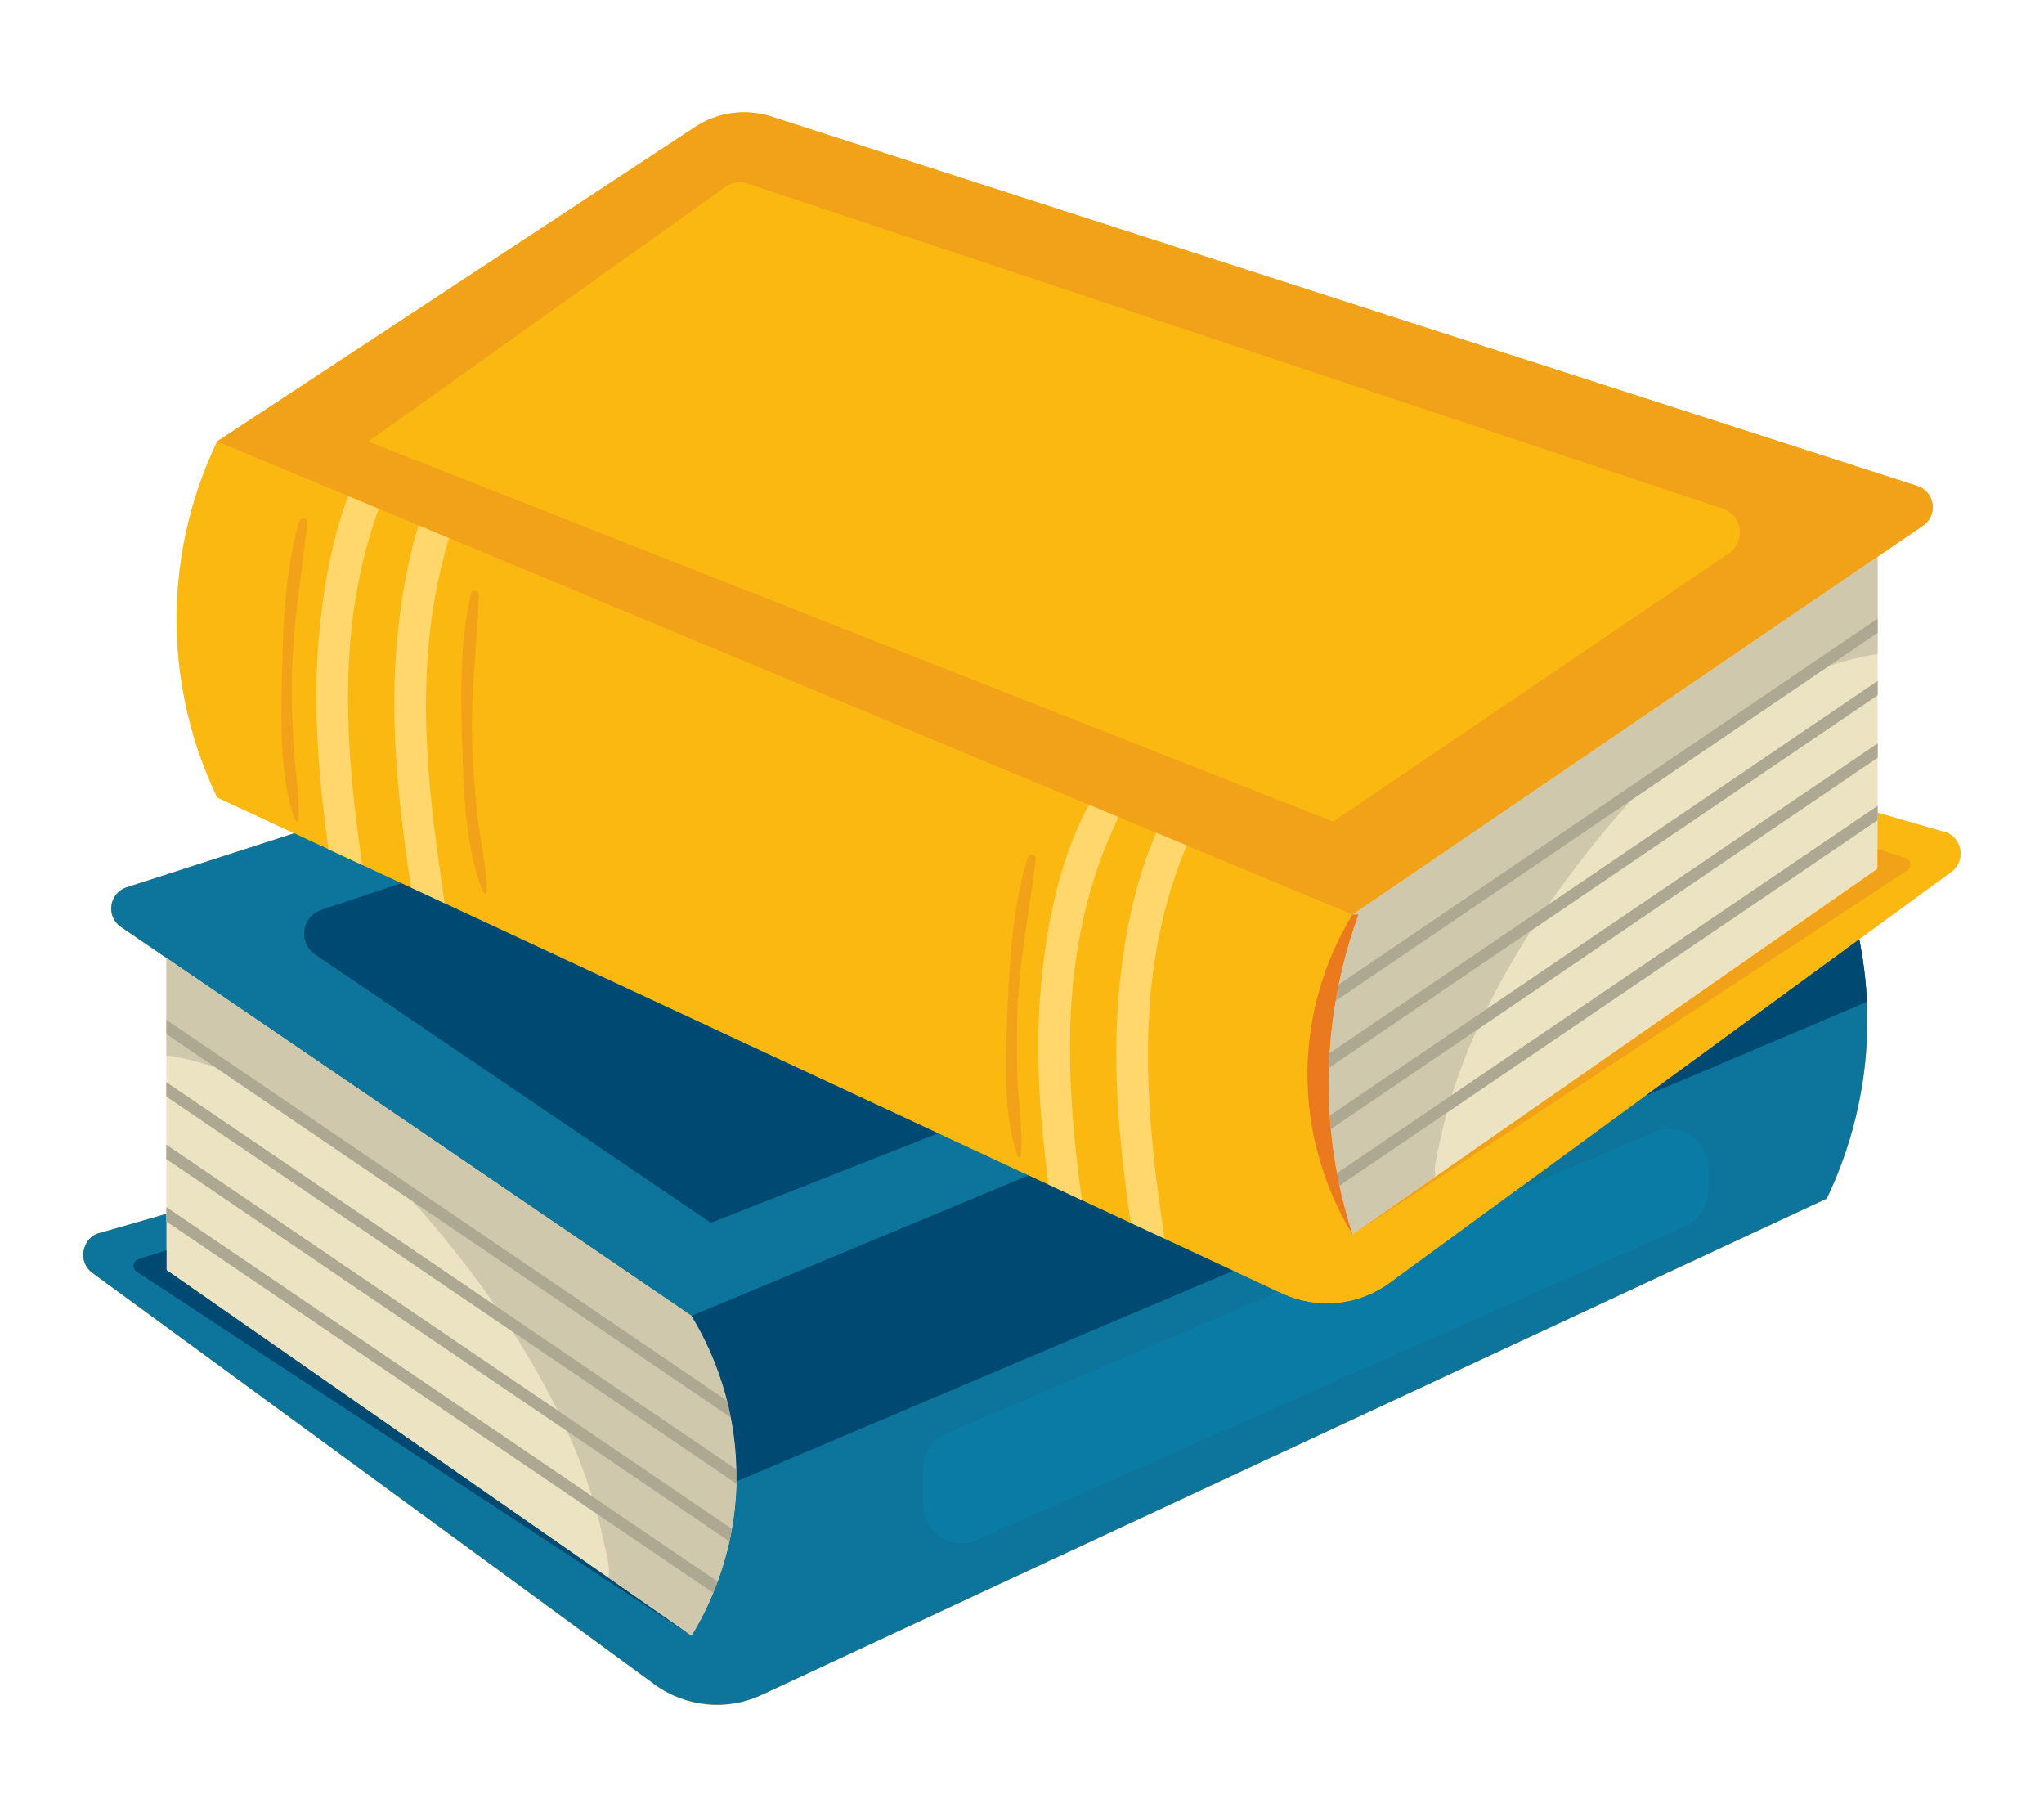 <?xml version="1.0" encoding="UTF-8"?>
<svg id="Layer_2" data-name="Layer 2" xmlns="http://www.w3.org/2000/svg" viewBox="0 0 540 480">
  <defs>
    <style>
      .cls-1 {
        fill: #eb7a1e;
      }

      .cls-1, .cls-2, .cls-3, .cls-4, .cls-5, .cls-6, .cls-7, .cls-8, .cls-9, .cls-10, .cls-11 {
        stroke-width: 0px;
      }

      .cls-2 {
        fill: #004973;
      }

      .cls-3 {
        fill: #ada891;
      }

      .cls-4 {
        fill: #fab811;
      }

      .cls-5 {
        fill: none;
      }

      .cls-6 {
        fill: #ece3c2;
      }

      .cls-7 {
        fill: #f2a218;
      }

      .cls-8 {
        fill: #d0c8ac;
      }

      .cls-9 {
        fill: #0d759b;
      }

      .cls-10 {
        fill: #0a7ba4;
      }

      .cls-11 {
        fill: #ffd76d;
      }
    </style>
  </defs>
  <g id="Layer_2-2" data-name="Layer 2">
    <g>
      <rect class="cls-5" width="540" height="480"/>
      <g>
        <path class="cls-6" d="m517.69,223.62c-.75-2.25-2.41-3.62-4.34-3.98l-17.32-4.98v-67.61l12-8.18c4.05-2.76,3.16-8.98-1.51-10.48L203.8,30.81c-6.78-2.19-14.2-1.19-20.16,2.74-42.08,27.69-84.18,55.37-126.26,83.06-4.13,8.58-10.37,24.46-10.72,45.23-.37,22.73,6.51,40.05,10.72,48.8l20.34,9.48-44.26,14.27c-4.67,1.51-5.57,7.72-1.51,10.48l12,8.18v67.61l-17.29,4.97c-1.95.35-3.62,1.72-4.37,3.99-.83,2.52.09,5.17,2.11,6.64l148.48,108.67c8.24,6.03,19.1,7.1,28.35,2.79l281.36-131.08c4.2-8.75,11.09-26.07,10.71-48.8-.02-1.08-.05-2.14-.1-3.19,0,0,0,0,0-.01-.18-3.9-.56-7.61-1.09-11.12,0,0,0,0,0,0-.08-.54-.17-1.07-.25-1.6,0,0,0,0,0-.01-.04-.26-.09-.52-.13-.77,0-.01,0-.02,0-.03-.04-.26-.09-.51-.14-.77h0c-.05-.26-.1-.52-.14-.78,0,0,0,0,0,0-.09-.48-.18-.96-.28-1.43l24.4-17.86c2.02-1.47,2.94-4.12,2.11-6.64Z"/>
        <path class="cls-4" d="m517.69,223.62c-.75-2.25-2.41-3.62-4.34-3.98l-17.32-4.98v14.84l-8.29,5.77h0s-22.23,15.48-22.23,15.48l-70.87,49.35c-5.13,3.57-10.26,7.14-15.4,10.72-2.67,1.86-5.35,3.72-8.02,5.58-4.64,3.23-9.27,6.46-13.91,9.68-.34-1.05-.69-2.17-1.03-3.34-.84-2.84-1.67-6.04-2.42-9.55-.23-1.07-.45-2.18-.66-3.31-.67-3.6-1.24-7.48-1.63-11.63-.11-1.17-.21-2.35-.29-3.56-.22-3.34-.32-6.83-.27-10.47.01-.71.03-1.42.05-2.12.04-1.31.1-2.61.18-3.88.02-.31.04-.61.06-.91.31-4.58.85-8.89,1.54-12.91.25-1.48.52-2.91.81-4.31.18-.9.38-1.78.57-2.65,1.42-6.26,3.12-11.6,4.68-15.87h-1.59l57.26-39.02,18.46-12.58,63-42.94,12-8.18c4.05-2.76,3.16-8.98-1.51-10.48L203.8,30.81c-6.78-2.19-14.2-1.19-20.16,2.74-42.08,27.69-84.18,55.37-126.26,83.06-4.13,8.58-10.37,24.46-10.72,45.23-.37,22.73,6.51,40.05,10.72,48.8l20.34,9.48-44.26,14.27c-4.67,1.51-5.57,7.72-1.51,10.48l12,8.18,138.72,94.53c2.48,4.05,6.73,11.81,9.42,22.42.36,1.43.7,2.9.99,4.43.82,4.21,1.37,8.81,1.47,13.73,0,.35.01.71.02,1.07,0,.17,0,.35,0,.52,0,.03,0,.05,0,.08,0,.5,0,1-.01,1.49,0,.2,0,.4-.01.59-.11,4.23-.55,8.22-1.2,11.92-.2,1.13-.42,2.23-.66,3.31-.86,3.9-1.95,7.46-3.11,10.62-.38,1.03-.77,2.02-1.16,2.97-2.09,5.06-4.26,8.91-5.75,11.34l-21.93-15.27-86.27-60.07-30.52-21.25v-14.84l-17.29,4.97c-1.95.35-3.62,1.72-4.37,3.99-.83,2.52.09,5.17,2.11,6.64l148.48,108.67c8.24,6.03,19.1,7.1,28.35,2.79l281.36-131.08c4.2-8.75,11.09-26.07,10.71-48.8-.02-1.08-.05-2.14-.1-3.19,0,0,0,0,0-.01-.18-3.9-.56-7.61-1.09-11.12,0,0,0,0,0,0-.08-.54-.17-1.07-.25-1.6,0,0,0,0,0-.01-.04-.26-.09-.52-.13-.77,0-.01,0-.02,0-.03-.04-.26-.09-.51-.14-.77h0c-.05-.26-.1-.52-.14-.78,0,0,0,0,0,0-.09-.48-.18-.96-.28-1.43l24.4-17.86c2.02-1.47,2.94-4.12,2.11-6.64Z"/>
        <path class="cls-9" d="m493.33,267.83c-.02-1.08-.05-2.14-.1-3.19,0,0,0,0,0-.01-.18-3.9-.56-7.61-1.09-11.12,0,0,0,0,0,0-.08-.54-.17-1.07-.25-1.6,0,0,0,0,0-.01-.04-.26-.09-.52-.13-.77,0-.01,0-.02,0-.03-.04-.26-.09-.51-.14-.77h0c-.05-.26-.1-.52-.14-.78,0,0,0,0,0,0-.09-.48-.18-.96-.28-1.43h0s-56.55,41.38-56.55,41.38l-34.43,25.2-33.1,24.22c-8.24,6.04-19.1,7.1-28.36,2.79l-.98-.46-11.98-5.58-18.16-8.46s0,0,0,0l-8.89-4.14s0,0,0,0l-12.88-6h0s-8.91-4.15-8.91-4.15c0,0,0,0,0,0l-5.25-2.45-23.87-11.12-130.36-60.73h0s-8.8-4.1-8.8-4.1h0s-2.66-1.24-2.66-1.24l-10.32-4.81s0,0,0,0l-8.93-4.16s0,0,0,0l-9.04-4.21-44.26,14.27c-4.67,1.51-5.57,7.72-1.51,10.48l12,8.18,138.72,94.53c2.48,4.05,6.73,11.81,9.42,22.42.36,1.43.7,2.9.99,4.43.82,4.21,1.37,8.81,1.47,13.73,0,.35.01.71.02,1.07,0,.17,0,.35,0,.52,0,.03,0,.05,0,.08,0,.5,0,1-.01,1.49,0,.2,0,.4-.01.59-.11,4.23-.55,8.22-1.2,11.92-.2,1.13-.42,2.23-.66,3.31-.86,3.9-1.95,7.46-3.11,10.62-.38,1.03-.77,2.02-1.16,2.97-2.09,5.06-4.26,8.91-5.75,11.34l-21.93-15.27-86.27-60.07-30.52-21.25v-14.84l-17.29,4.97c-1.95.35-3.62,1.72-4.37,3.99-.83,2.52.09,5.17,2.11,6.64l148.48,108.67c8.24,6.03,19.1,7.1,28.35,2.79l281.36-131.08c4.2-8.75,11.09-26.07,10.71-48.8Z"/>
        <path class="cls-8" d="m194.57,388.17c-.1-4.93-.65-9.52-1.47-13.73-.3-1.53-.63-3.01-.99-4.43-2.7-10.62-6.95-18.37-9.42-22.42L43.96,253.04v25.71c4.33.65,8.66,1.74,12.95,3.19l51.96,35.29c1.65,1.75,3.22,3.51,4.69,5.24,5.94,6.99,11.81,14.51,17.3,22.43l-41.49-28.18-9.43-6.4-35.97-24.43v3.76l32.08,21.79,15.99,10.86,43.41,29.48c4.32,6.7,8.31,13.64,11.81,20.76l-46.15-31.34-38.25-25.98-18.91-12.84v3.76l15.02,10.2,44.81,30.43,46.07,31.29c2.54,5.64,4.74,11.38,6.54,17.17l-63.41-43.07-47.18-32.04-1.84-1.25v3.76l44.97,30.54,68.82,46.74c.44,1.65.85,3.31,1.22,4.97,1.45,6.51,2.29,8.99,1.78,11.94l21.93,15.27c1.49-2.43,3.66-6.28,5.75-11.34.39-.95.78-1.94,1.16-2.97,1.16-3.17,2.25-6.72,3.11-10.62.24-1.08.46-2.18.66-3.31.66-3.7,1.09-7.69,1.2-11.92,0-.2,0-.39.01-.59,0-.49.01-.99.01-1.49,0-.03,0-.05,0-.08,0-.17,0-.35,0-.52,0-.36,0-.71-.02-1.07Z"/>
        <path class="cls-8" d="m433.03,189.98l-18.46,12.58-57.26,39.02h1.59c-1.56,4.27-3.26,9.61-4.68,15.87-.2.87-.39,1.75-.57,2.65-.29,1.39-.56,2.83-.81,4.31-.68,4.02-1.22,8.33-1.54,12.91-.02.3-.04.61-.06.91-.08,1.27-.14,2.57-.18,3.88-.02.7-.04,1.41-.05,2.12-.05,3.63.05,7.13.27,10.47.08,1.21.18,2.4.29,3.56.39,4.15.96,8.03,1.63,11.63.21,1.13.43,2.23.66,3.31.75,3.51,1.58,6.71,2.42,9.55.35,1.17.69,2.29,1.03,3.34,4.64-3.23,9.27-6.46,13.91-9.68,2.67-1.86,5.35-3.72,8.02-5.58-.52-2.95.33-5.43,1.78-11.94.37-1.66.78-3.31,1.22-4.97l68.82-46.74,32.66-22.18h0s12.31-8.36,12.31-8.36v-3.76l-1.84,1.25-12.03,8.17-1.87,1.27-33.28,22.6-63.41,43.07c1.79-5.79,4-11.53,6.54-17.17l41.64-28.28,4.43-3.01,36.43-24.74,8.38-5.69,15.02-10.2v-3.76l-18.91,12.84-7.31,4.96-30.94,21.01-21.42,14.55-24.72,16.79c1.38-2.79,2.83-5.56,4.34-8.3,2.35-4.23,4.85-8.39,7.47-12.46l28.6-19.42,7.59-5.15,7.23-4.91,12.34-8.38,3.65-2.48,32.08-21.79v-3.76l-35.97,24.43-2.58,1.75-6.85,4.65-12.6,8.56-18.06,12.26-10.83,7.35c1-1.44,2.01-2.87,3.03-4.28,4.59-6.35,9.4-12.43,14.27-18.15.94-1.11,1.93-2.23,2.95-3.35.57-.63,1.15-1.26,1.74-1.89l16.83-11.43,35.13-23.85c4.29-1.45,8.62-2.54,12.95-3.19v-25.71l-63,42.94Z"/>
        <path class="cls-3" d="m108.87,317.23l84.23,57.2c-.3-1.53-.63-3.01-.99-4.43l-98.12-66.64-21.1-14.33-28.92-19.64v3.76l12.95,8.79,51.96,35.29Z"/>
        <path class="cls-3" d="m92.04,322.29l43.41,29.48,59.11,40.14c0-.2,0-.39.01-.59,0-.49.01-.99.01-1.49,0-.03,0-.05,0-.08,0-.17,0-.35,0-.52,0-.36,0-.71-.02-1.07l-63.71-43.27-41.49-28.18-9.43-6.4-35.97-24.43v3.76l32.08,21.79,15.99,10.86Z"/>
        <path class="cls-3" d="m103.79,346.77l46.07,31.29,42.83,29.09c.24-1.08.46-2.18.66-3.31l-46.09-31.3-46.15-31.34-38.25-25.98-18.91-12.84v3.76l15.02,10.2,44.81,30.43Z"/>
        <path class="cls-3" d="m88.93,353.17l68.82,46.74,30.68,20.83c.39-.95.78-1.94,1.16-2.97l-33.19-22.54-63.41-43.07-47.18-32.04-1.84-1.25v3.76l44.97,30.54Z"/>
        <path class="cls-3" d="m446.01,197.37l-.86.58-18.97,12.88-64.04,43.49-8.5,5.77c-.29,1.39-.56,2.83-.81,4.31l22.48-15.26,53.57-36.38,2.25-1.53,16.83-11.43,35.13-23.85,12.95-8.79v-3.76l-28.92,19.64-21.1,14.33Z"/>
        <path class="cls-3" d="m457.49,206.07l-6.85,4.65-12.6,8.56-18.06,12.26-10.83,7.35-54.53,37.03-3.38,2.29c-.08,1.27-.14,2.57-.18,3.88l17.87-12.13,35.62-24.19,28.6-19.42,7.59-5.15,7.23-4.91,12.34-8.38,3.65-2.48,32.08-21.79v-3.76l-35.97,24.43-2.58,1.75Z"/>
        <path class="cls-3" d="m469.82,214.19l-30.94,21.01-21.42,14.55-24.72,16.79-41.45,28.15c.08,1.21.18,2.4.29,3.56l38.56-26.19,41.64-28.28,4.43-3.01,36.43-24.74,8.38-5.69,15.02-10.2v-3.76l-18.91,12.84-7.31,4.96Z"/>
        <path class="cls-3" d="m482.16,222.3l-1.87,1.27-33.28,22.6-63.41,43.07-30.4,20.64c.21,1.13.43,2.23.66,3.31l28.39-19.28,68.82-46.74,32.66-22.18h0s12.31-8.36,12.31-8.36v-3.76l-1.84,1.25-12.03,8.17Z"/>
        <path class="cls-7" d="m234.57,190.44l53.08,22.12s0,0,0,0l7.83,3.26s0,0,0,0l9.99,4.16h0s8.05,3.35,8.05,3.35c0,0,0,0,0,0l21.25,8.85,22.54,9.39,57.26-39.02,18.46-12.58,63-42.94,12-8.18c4.05-2.76,3.16-8.98-1.51-10.48L203.8,30.81c-6.78-2.19-14.2-1.19-20.16,2.74-42.08,27.69-84.18,55.37-126.26,83.06l148.92,62.05,28.26,11.78ZM97.31,116.61l94.3-67.22c1.73-1.23,3.94-1.56,5.96-.89l257.54,85.85c5.22,1.74,6.18,8.71,1.63,11.8l-19.49,13.21-25,16.95-17.68,11.99-42.37,28.73-10.69-4.21-79.76-31.42-28.74-11.32-135.68-53.45Z"/>
        <path class="cls-7" d="m487.75,235.27h0s-22.23,15.48-22.23,15.48l-70.87,49.35-15.4,10.72-8,5.57-13.93,9.7,16.34-10.72,5.75-3.77,90.91-59.65,18.78-12.32h0s2.39-1.57,2.39-1.57l4.54-2.98,7.84-5.14c.97-.63,1.07-1.89.46-2.69-.22-.29-.53-.52-.92-.65l-2.2-.7-5.18-1.64v5.24l-8.29,5.77Z"/>
        <path class="cls-11" d="m93.82,214.24c-1.58-13.8-2.39-27.75-1.5-41.63.75-11.83,2.84-23.58,6.57-34.85.37-1.13.77-2.25,1.18-3.37l-8.1-3.37c-4.49,12.09-6.7,25.3-7.75,37.41-1.26,14.43-.57,28.96,1.01,43.33.21,1.91.43,3.81.66,5.72.28,2.28.57,4.56.89,6.84,0,0,0,0,0,0l8.93,4.16s0,0,0,0c-.63-4.52-1.28-9.05-1.81-13.59-.03-.22-.05-.44-.08-.66Z"/>
        <path class="cls-11" d="m117.48,238.64h0c-.15-.96-.29-1.91-.42-2.86-.26-1.97-.53-3.93-.81-5.89-.65-4.62-1.3-9.24-1.83-13.88-.28-2.48-.54-4.97-.77-7.46-1.04-11.36-1.46-22.78-.73-34.16.7-10.91,2.53-21.77,5.73-32.23l-8.1-3.38c-3.16,10.38-4.85,21.29-5.74,31.43-1.19,13.63-.64,27.35.76,40.95.08.8.17,1.59.25,2.38.7,6.34,1.5,12.7,2.52,19,.1.63.2,1.25.31,1.88l.02.13h0s8.8,4.11,8.8,4.11Z"/>
        <path class="cls-11" d="m285.86,317.08h0c-.47-3.41-.93-6.82-1.32-10.24-.06-.54-.12-1.08-.18-1.63-.72-6.52-1.25-13.08-1.51-19.64-.27-6.79-.24-13.58.19-20.36.75-11.83,2.84-23.58,6.57-34.85,1.64-4.98,3.67-9.8,5.89-14.54,0,0,0,0,0,0l-7.83-3.26s0,0,0,0c-7.95,14.7-11.34,32.53-12.72,48.47-.8,9.24-.81,18.52-.3,27.78.29,5.2.74,10.39,1.31,15.55.15,1.39.31,2.77.47,4.16.17,1.47.35,2.94.54,4.41,0,0,0,0,0,0l8.91,4.15Z"/>
        <path class="cls-11" d="m305.48,219.98h0c-5.99,13.48-8.73,28.87-9.94,42.8-.52,6-.71,12.02-.63,18.04.08,6.53.47,13.05,1.06,19.55.18,1.92.37,3.83.58,5.74.62,5.66,1.33,11.33,2.2,16.96,0,0,0,0,0,0l8.89,4.14s0,0,0,0c-.84-6.21-1.78-12.4-2.49-18.62-.44-3.85-.82-7.71-1.12-11.58-.5-6.49-.78-12.99-.74-19.5.02-3.52.14-7.04.36-10.56.75-11.83,2.84-23.58,6.57-34.85.98-2.98,2.1-5.9,3.32-8.78,0,0,0,0,0,0l-8.05-3.35Z"/>
        <path class="cls-7" d="m268.81,305.35c.17.52.9.41.94-.13.34-4.72-.15-9.51-.56-14.28-.17-2-.32-4-.39-5.98-.21-6.35-.21-12.72.05-19.07.56-13.23,3.27-25.97,4.78-39.05.14-1.25-1.77-1.4-2.12-.29-3.86,12.36-4.76,26.47-5.3,39.34-.34,8.2-.85,17.45-.03,26.23.43,4.61,1.23,9.09,2.61,13.23Z"/>
        <path class="cls-7" d="m122.45,205.7c.33,7.06.93,14.47,2.5,21.29.7,3.03,1.58,5.94,2.72,8.66.2.47.94.46.94-.13,0-3.15-.4-6.31-.88-9.46-.54-3.55-1.21-7.09-1.59-10.61-.39-3.54-.71-7.08-.96-10.63-.19-2.79-.34-5.59-.44-8.39-.45-13.25,1.3-26.14,1.8-39.32.05-1.21-1.84-1.48-2.12-.29-2.92,12.66-2.76,26.69-2.32,39.6.1,2.96.19,6.08.34,9.27Z"/>
        <path class="cls-7" d="m78.87,216.47c.35-6.7-1-13.52-1.36-20.22-.34-6.35-.48-12.71-.34-19.06.28-13.24,2.73-26.02,3.97-39.14.12-1.24-1.79-1.42-2.12-.29-3.61,12.46-4.21,26.54-4.49,39.43-.27,12.52-.86,27.48,3.4,39.42.18.51.91.43.94-.13Z"/>
        <path class="cls-1" d="m353.86,313.19c-.23-1.07-.45-2.18-.66-3.31-.67-3.6-1.24-7.48-1.63-11.63-.11-1.17-.21-2.35-.29-3.56-.22-3.34-.32-6.83-.27-10.47.01-.71.03-1.42.05-2.12.04-1.31.1-2.61.18-3.88.02-.31.04-.61.06-.91.31-4.58.85-8.89,1.54-12.91.25-1.48.52-2.91.81-4.31.18-.9.38-1.78.57-2.65,1.42-6.26,3.12-11.6,4.68-15.87h-1.59c-2.1,3.44-5.49,9.56-8.12,17.84-.46,1.46-.9,2.99-1.31,4.58-.36,1.43-.7,2.9-.99,4.43-.68,3.51-1.18,7.28-1.38,11.29-.04.81-.07,1.62-.09,2.45,0,.36-.01.72-.01,1.08,0,.9,0,1.79.03,2.67.11,4.23.55,8.21,1.2,11.92.2,1.13.42,2.23.66,3.31.86,3.9,1.95,7.46,3.11,10.63.38,1.03.77,2.02,1.16,2.97,1.36,3.3,2.76,6.09,3.98,8.3.65,1.18,1.25,2.19,1.76,3.03-.34-1.05-.69-2.17-1.03-3.34-.84-2.84-1.67-6.04-2.42-9.55Z"/>
        <path class="cls-2" d="m434.63,289.5l58.59-24.86s0,0,0-.01c-.18-3.9-.56-7.61-1.09-11.12,0,0,0,0,0,0-.08-.54-.17-1.07-.25-1.6,0,0,0,0,0-.01-.04-.26-.09-.52-.13-.77,0-.01,0-.02,0-.03-.04-.26-.09-.51-.14-.77h0c-.05-.26-.1-.52-.14-.78,0,0,0,0,0,0-.09-.48-.18-.96-.28-1.43l-56.55,41.38Z"/>
        <path class="cls-2" d="m298.74,323.08s0,0,0,0l-12.88-6h0s-8.91-4.15-8.91-4.15c0,0,0,0,0,0l-5.25-2.45-66.48,27.7-22.54,9.39c2.48,4.05,6.73,11.81,9.42,22.42.36,1.43.7,2.9.99,4.43.82,4.21,1.37,8.81,1.47,13.73,0,.35.01.71.02,1.07,0,.17,0,.35,0,.52,0,.03,0,.05,0,.08,0,.5,0,1-.01,1.49,0,0,0,.01,0,.02l2.88-1.22,11.54-4.9,3.4-1.44h0s113.39-48.1,113.39-48.1l-18.16-8.46s0,0,0,0l-8.89-4.14Z"/>
        <path class="cls-2" d="m117.48,238.64l-8.8-4.1h0s-2.66-1.24-2.66-1.24l-21.12,7.04c-5.22,1.74-6.18,8.71-1.63,11.8l19.49,13.21,85.05,57.66,10.69-4.21,49.33-19.43-130.36-60.73h0Z"/>
        <path class="cls-10" d="m243.86,387.94v9.46c0,7.37,7.58,12.3,14.32,9.32l187-82.78c3.69-1.63,6.07-5.29,6.07-9.32v-6.21c0-7.3-7.46-12.24-14.18-9.38l-36.86,15.68-33.1,24.22c-8.24,6.04-19.1,7.1-28.36,2.79l-.98-.46-87.7,37.3c-3.76,1.6-6.2,5.29-6.2,9.38Z"/>
        <path class="cls-2" d="m74.48,356.74l-30.52-21.25v-5.24l-5.18,1.64-2.2.7c-.4.13-.7.36-.92.65-.61.81-.5,2.06.46,2.69l7.84,5.14,4.54,2.98,21.17,13.89,90.91,59.65,22.09,14.49-21.93-15.27-86.27-60.07Z"/>
      </g>
    </g>
  </g>
</svg>